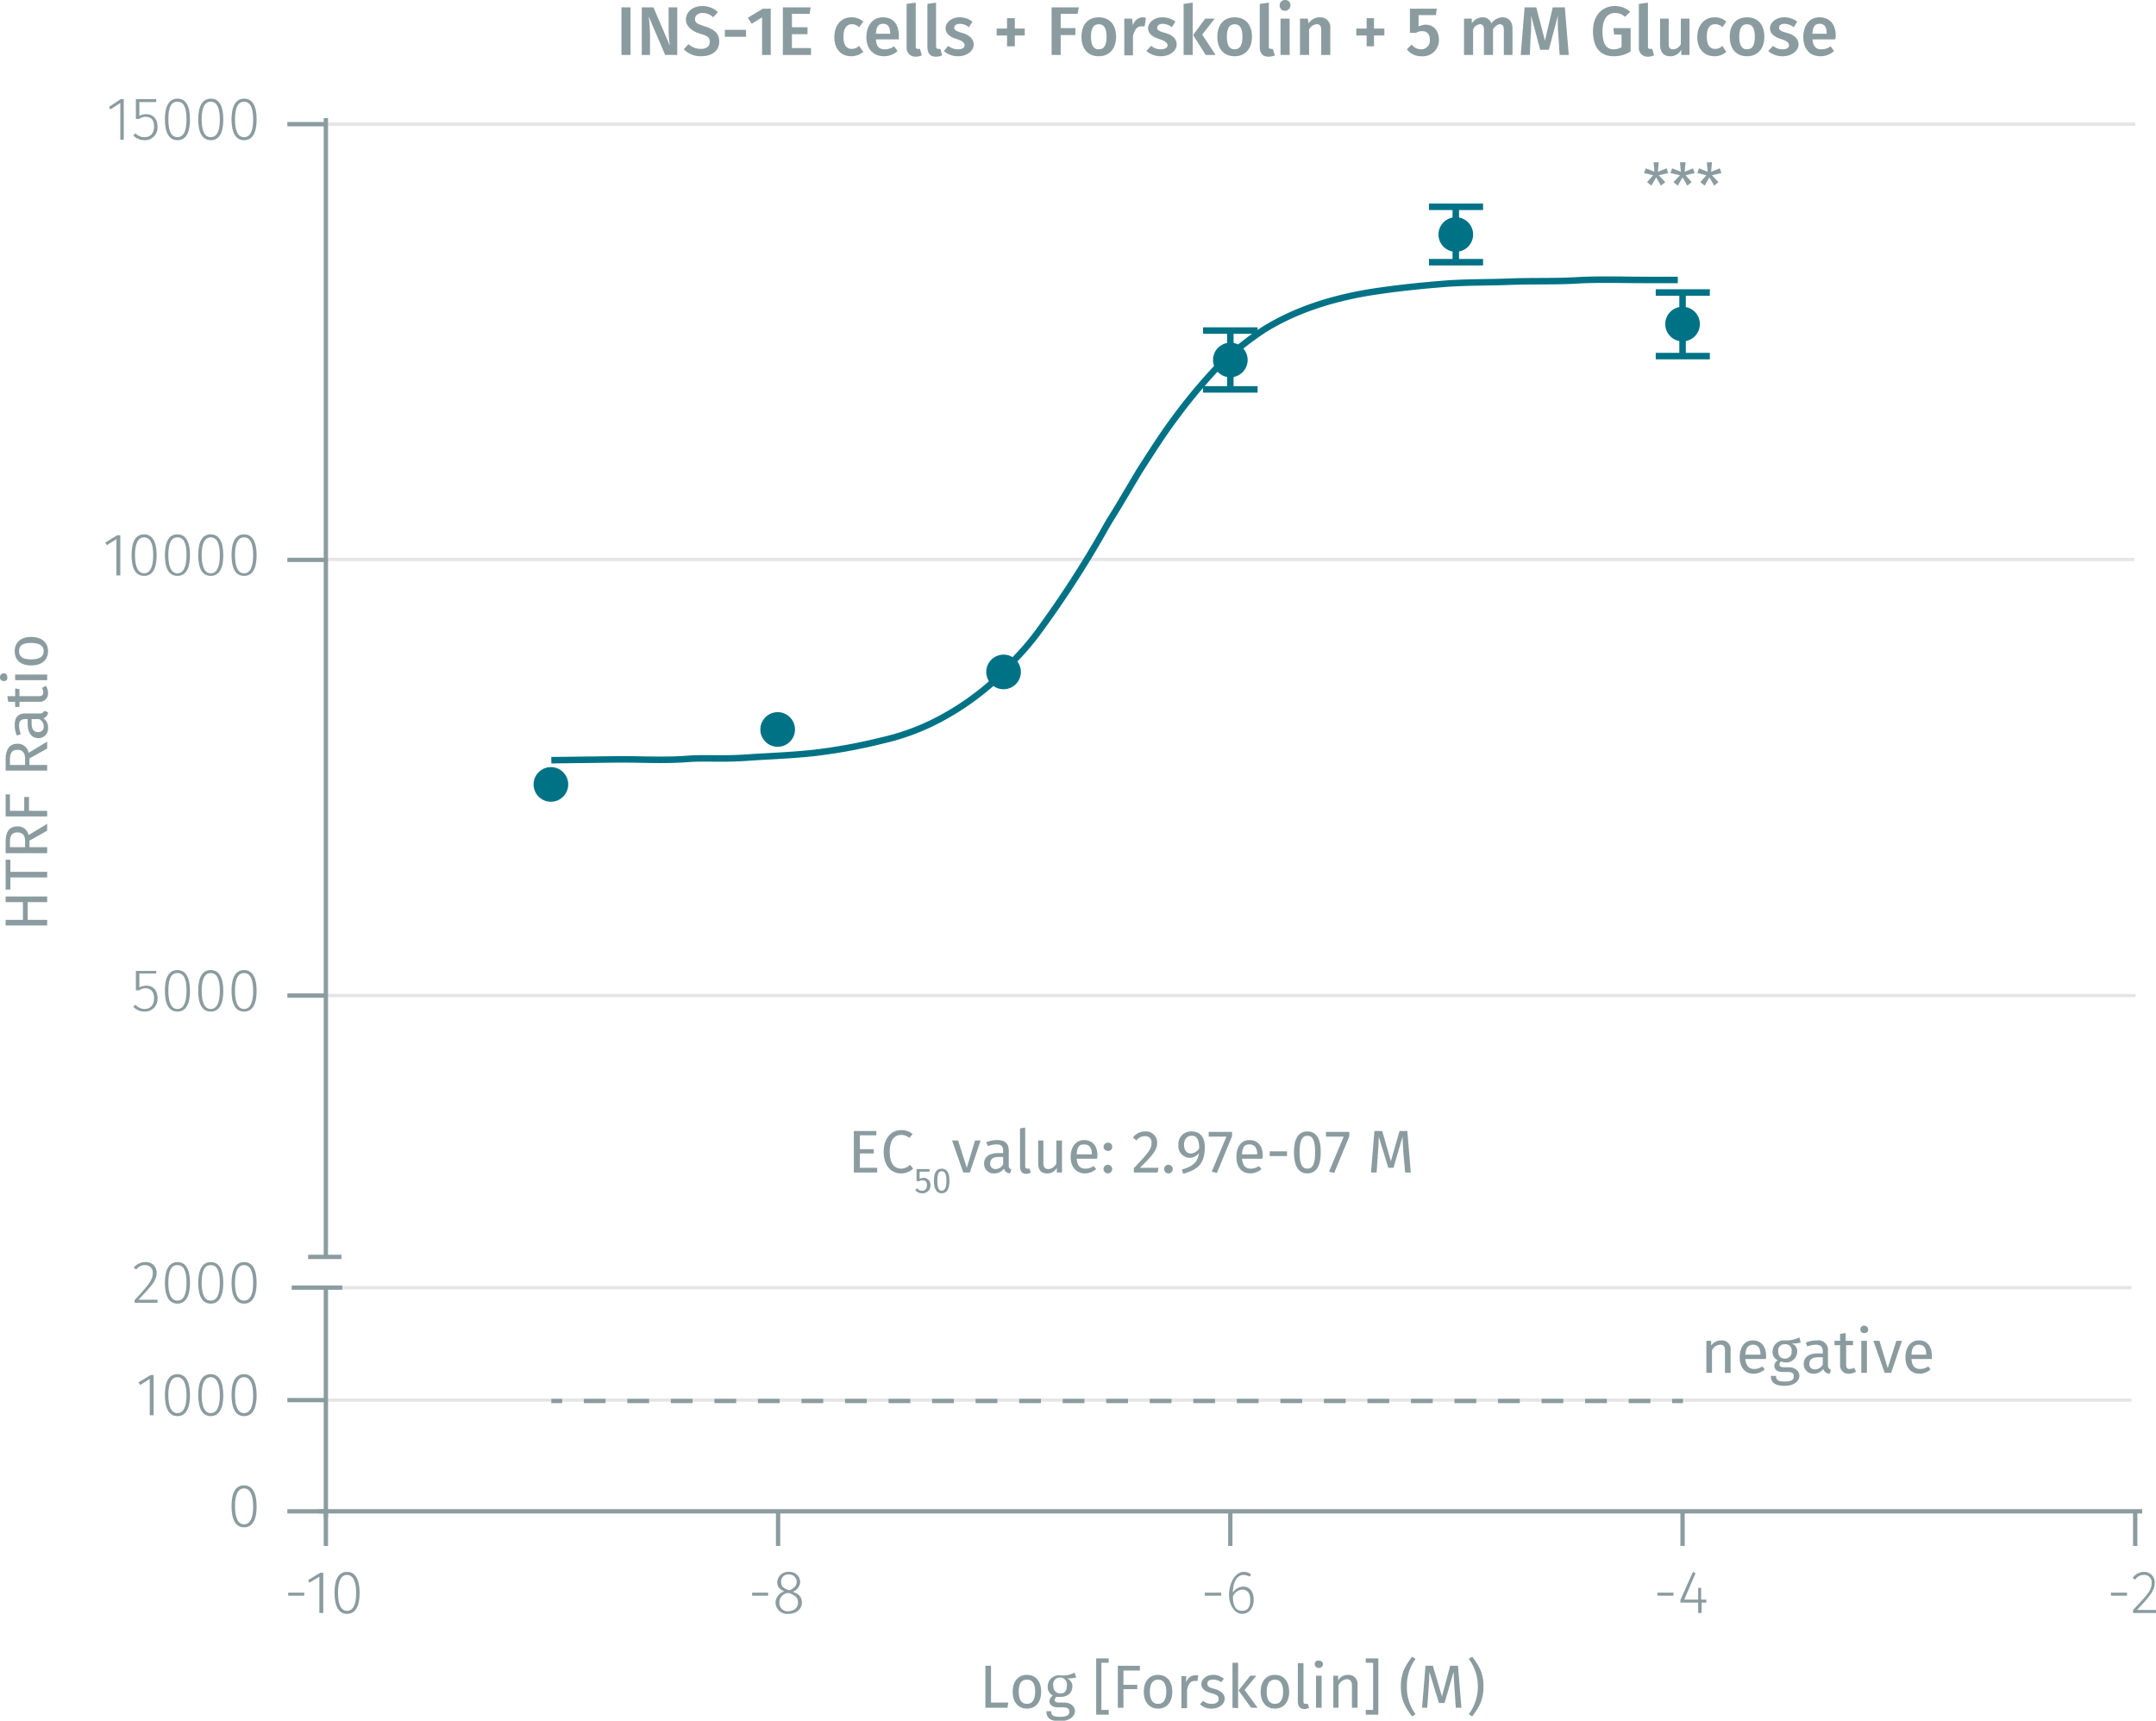 <svg xmlns="http://www.w3.org/2000/svg" xmlns:xlink="http://www.w3.org/1999/xlink" viewBox="0 0 498.2 397.7"><defs><symbol id="_1-deep-blue-circle" data-name="1-deep-blue-circle" viewBox="0 0 8 8"><path d="M8,4A4,4,0,1,1,4,0,4,4,0,0,1,8,4" fill="#007286"/></symbol></defs><title>assay-validation_irs2-total-2</title><line x1="75.3" y1="28.7" x2="493.4" y2="28.7" fill="none" stroke="#e5e5e5" stroke-miterlimit="10" stroke-width="0.75"/><line x1="75.1" y1="129.3" x2="493.2" y2="129.3" fill="none" stroke="#e5e5e5" stroke-miterlimit="10" stroke-width="0.75"/><line x1="75.4" y1="230.1" x2="493.5" y2="230.1" fill="none" stroke="#e5e5e5" stroke-miterlimit="10" stroke-width="0.75"/><line x1="74.4" y1="323.6" x2="492.5" y2="323.6" fill="none" stroke="#e5e5e5" stroke-miterlimit="10" stroke-width="0.75"/><line x1="74.4" y1="297.6" x2="492.5" y2="297.6" fill="none" stroke="#e5e5e5" stroke-miterlimit="10" stroke-width="0.75"/><g style="isolation:isolate"><path d="M144.5,13.5V2.5h2.1v11Z" transform="translate(-0.9 -0.8)" fill="#8b9ca0"/><path d="M154.6,13.5l-3.8-8.9a37.6,37.6,0,0,1,.3,4.4v4.5h-1.9V2.5h2.7l3.8,8.9a25.8,25.8,0,0,1-.3-3.7V2.5h2v11Z" transform="translate(-0.9 -0.8)" fill="#8b9ca0"/><path d="M166.8,3.6l-1.1,1.2a3.4,3.4,0,0,0-2.4-1c-1,0-1.8.5-1.8,1.4s.5,1.1,2.3,1.7,3.3,1.4,3.3,3.5-1.6,3.4-4.2,3.4a5.5,5.5,0,0,1-4-1.6L160,11a4.2,4.2,0,0,0,2.9,1.1c1.1,0,2-.5,2-1.6s-.5-1.4-2.2-1.9-3.3-1.6-3.3-3.3,1.6-3.1,3.7-3.1A5.1,5.1,0,0,1,166.8,3.6Z" transform="translate(-0.9 -0.8)" fill="#8b9ca0"/><path d="M173.3,7.7V9.3h-4.9V7.7Z" transform="translate(-0.9 -0.8)" fill="#8b9ca0"/><path d="M177,13.5V4.8l-2.4,1.5-.9-1.4,3.5-2.1H179V13.5Z" transform="translate(-0.9 -0.8)" fill="#8b9ca0"/><path d="M183.9,4V7.1h3.6V8.7h-3.6v3.2h4.4v1.6h-6.5V2.5h6.4L188,4Z" transform="translate(-0.9 -0.8)" fill="#8b9ca0"/><path d="M200.4,5.8l-1,1.3a2.2,2.2,0,0,0-1.7-.7c-1.1,0-1.9.9-1.9,2.9s.8,2.8,1.9,2.8a2.3,2.3,0,0,0,1.7-.7l1,1.4a4.5,4.5,0,0,1-2.8,1c-2.4,0-3.9-1.7-3.9-4.4s1.5-4.6,3.9-4.6A4,4,0,0,1,200.4,5.8Z" transform="translate(-0.9 -0.8)" fill="#8b9ca0"/><path d="M208.6,9.9h-5.3c.1,1.8.9,2.3,2.1,2.3a3.7,3.7,0,0,0,2.1-.7l.8,1.1a4.6,4.6,0,0,1-3.1,1.2c-2.6,0-4.1-1.8-4.1-4.4s1.4-4.6,3.8-4.6,3.7,1.6,3.7,4.3Zm-2-1.4c0-1.4-.5-2.2-1.6-2.2s-1.6.6-1.7,2.3h3.3Z" transform="translate(-0.9 -0.8)" fill="#8b9ca0"/><path d="M213,12.1h.5l.4,1.5a3.3,3.3,0,0,1-1.5.3,2,2,0,0,1-2-2.2V1.7l2.1-.3V11.5C212.5,11.9,212.6,12.1,213,12.1Z" transform="translate(-0.9 -0.8)" fill="#8b9ca0"/><path d="M217.7,12.1h.5l.4,1.5a3.3,3.3,0,0,1-1.5.3c-1.2,0-1.9-.8-1.9-2.2V1.7l2-.3V11.5C217.2,11.9,217.4,12.1,217.7,12.1Z" transform="translate(-0.9 -0.8)" fill="#8b9ca0"/><path d="M225.6,5.8l-.8,1.3a3.4,3.4,0,0,0-2-.8c-.9,0-1.4.4-1.4.9s.4.8,1.8,1.2,2.7,1.2,2.7,2.7-1.6,2.7-3.6,2.7a4.9,4.9,0,0,1-3.3-1.2l1-1.2a3.8,3.8,0,0,0,2.3.8c.9,0,1.5-.4,1.5-.9s-.3-1-1.9-1.5-2.5-1.3-2.5-2.5,1.3-2.5,3.2-2.5A4.7,4.7,0,0,1,225.6,5.8Z" transform="translate(-0.9 -0.8)" fill="#8b9ca0"/><path d="M237.7,7.4V9h-2.3v2.5h-1.8V9h-2.4V7.4h2.4V5h1.8V7.4Z" transform="translate(-0.9 -0.8)" fill="#8b9ca0"/><path d="M246,4V7.3h3.4V8.9H246v4.6h-2.1V2.5h6.3L249.9,4Z" transform="translate(-0.9 -0.8)" fill="#8b9ca0"/><path d="M258.8,9.3c0,2.7-1.5,4.5-4,4.5s-4-1.7-4-4.5,1.5-4.5,4-4.5S258.8,6.5,258.8,9.3Zm-5.8,0c0,2,.6,2.9,1.8,2.9s1.8-.9,1.8-2.9-.6-2.9-1.8-2.9S253,7.3,253,9.3Z" transform="translate(-0.9 -0.8)" fill="#8b9ca0"/><path d="M265.7,4.9l-.3,2h-.8c-1,0-1.5.8-1.9,2.2v4.5h-2V5.1h1.8l.2,1.6a2.4,2.4,0,0,1,2.2-1.9Z" transform="translate(-0.9 -0.8)" fill="#8b9ca0"/><path d="M272.5,5.8l-.8,1.3a3.7,3.7,0,0,0-2.1-.8c-.8,0-1.3.4-1.3.9s.3.8,1.8,1.2,2.7,1.2,2.7,2.7-1.7,2.7-3.6,2.7a5.2,5.2,0,0,1-3.4-1.2l1.1-1.2a3.5,3.5,0,0,0,2.2.8c1,0,1.6-.4,1.6-.9s-.4-1-2-1.5-2.5-1.3-2.5-2.5,1.3-2.5,3.3-2.5A4.9,4.9,0,0,1,272.5,5.8Z" transform="translate(-0.9 -0.8)" fill="#8b9ca0"/><path d="M274.4,13.5V1.7l2.1-.3V13.5Zm7.4,0h-2.3l-2.9-4.6,2.8-3.8h2.2l-2.9,3.7Z" transform="translate(-0.9 -0.8)" fill="#8b9ca0"/><path d="M290.2,9.3c0,2.7-1.5,4.5-4,4.5s-4-1.7-4-4.5,1.5-4.5,4-4.5S290.2,6.5,290.2,9.3Zm-5.8,0c0,2,.6,2.9,1.8,2.9s1.8-.9,1.8-2.9-.6-2.9-1.8-2.9S284.4,7.3,284.4,9.3Z" transform="translate(-0.9 -0.8)" fill="#8b9ca0"/><path d="M294.6,12.1h.4l.5,1.5a3.7,3.7,0,0,1-1.5.3c-1.3,0-2-.8-2-2.2V1.7l2.1-.3V11.5C294.1,11.9,294.2,12.1,294.6,12.1Z" transform="translate(-0.9 -0.8)" fill="#8b9ca0"/><path d="M299.1,2a1.3,1.3,0,0,1-1.3,1.3A1.2,1.2,0,0,1,296.6,2,1.2,1.2,0,0,1,297.8.8,1.2,1.2,0,0,1,299.1,2Zm-2.3,11.5V5.1h2.1v8.4Z" transform="translate(-0.9 -0.8)" fill="#8b9ca0"/><path d="M308.3,7.4v6.1h-2.1V7.7c0-1-.4-1.3-1-1.3a2.2,2.2,0,0,0-1.8,1.2v5.9h-2.1V5.1h1.8l.2,1.1a3,3,0,0,1,2.6-1.4A2.3,2.3,0,0,1,308.3,7.4Z" transform="translate(-0.9 -0.8)" fill="#8b9ca0"/><path d="M320.8,7.4V9h-2.4v2.5h-1.7V9h-2.4V7.4h2.4V5h1.7V7.4Z" transform="translate(-0.9 -0.8)" fill="#8b9ca0"/><path d="M328.7,4.3V6.9a4.7,4.7,0,0,1,1.6-.4c1.8,0,3.1,1.3,3.1,3.5a3.7,3.7,0,0,1-4,3.8,4.1,4.1,0,0,1-3.4-1.6l1.1-1.1a2.8,2.8,0,0,0,2.2,1.1,2,2,0,0,0,2-2.2c0-1.5-.8-2-1.8-2a2.5,2.5,0,0,0-1.4.4h-1.4V2.8h6.2l-.2,1.5Z" transform="translate(-0.9 -0.8)" fill="#8b9ca0"/><path d="M350.4,7.4v6.1h-2V7.7c0-1-.4-1.3-.9-1.3s-1.2.5-1.6,1.2v5.9h-2.1V7.7c0-1-.4-1.3-.9-1.3a1.9,1.9,0,0,0-1.6,1.2v5.9h-2.1V5.1H341V6.2a3,3,0,0,1,2.5-1.4,2,2,0,0,1,2,1.4,3.4,3.4,0,0,1,2.6-1.4C349.5,4.8,350.4,5.8,350.4,7.4Z" transform="translate(-0.9 -0.8)" fill="#8b9ca0"/><path d="M361.3,13.5,361,8.9a35.2,35.2,0,0,1-.1-4.5l-2.1,7.9h-2l-2.1-7.9a35.7,35.7,0,0,1-.1,4.6l-.2,4.5h-2.1l.9-11h2.7l2,7.7,1.8-7.7h2.8l.9,11Z" transform="translate(-0.9 -0.8)" fill="#8b9ca0"/><path d="M377.6,3.5l-1.2,1.2a3.2,3.2,0,0,0-2.3-.9c-1.6,0-2.9,1.2-2.9,4.2s.9,4.2,2.6,4.2a3.7,3.7,0,0,0,1.8-.5V8.8h-1.7l-.2-1.5h4v5.4a7.1,7.1,0,0,1-3.9,1.1c-3.1,0-4.8-2-4.8-5.8s2.3-5.8,5-5.8A5.3,5.3,0,0,1,377.6,3.5Z" transform="translate(-0.9 -0.8)" fill="#8b9ca0"/><path d="M382.2,12.1h.5l.4,1.5a3.3,3.3,0,0,1-1.5.3,2,2,0,0,1-2-2.2V1.7l2.1-.3V11.5C381.7,11.9,381.8,12.1,382.2,12.1Z" transform="translate(-0.9 -0.8)" fill="#8b9ca0"/><path d="M389.4,13.5V12.3a2.8,2.8,0,0,1-2.6,1.5c-1.5,0-2.3-1-2.3-2.7v-6h2v5.8c0,1,.3,1.3,1.1,1.3a2.1,2.1,0,0,0,1.7-1.2V5.1h2v8.4Z" transform="translate(-0.9 -0.8)" fill="#8b9ca0"/><path d="M399.8,5.8l-.9,1.3a2.2,2.2,0,0,0-1.7-.7c-1.2,0-1.9.9-1.9,2.9s.8,2.8,1.9,2.8a2.3,2.3,0,0,0,1.7-.7l.9,1.4a4.1,4.1,0,0,1-2.7,1c-2.4,0-4-1.7-4-4.4s1.6-4.6,4-4.6A3.8,3.8,0,0,1,399.8,5.8Z" transform="translate(-0.9 -0.8)" fill="#8b9ca0"/><path d="M408.6,9.3c0,2.7-1.5,4.5-4,4.5s-4-1.7-4-4.5,1.5-4.5,4-4.5S408.6,6.5,408.6,9.3Zm-5.8,0c0,2,.6,2.9,1.8,2.9s1.8-.9,1.8-2.9-.6-2.9-1.8-2.9S402.8,7.3,402.8,9.3Z" transform="translate(-0.9 -0.8)" fill="#8b9ca0"/><path d="M416.2,5.8l-.8,1.3a3.7,3.7,0,0,0-2.1-.8c-.9,0-1.3.4-1.3.9s.3.8,1.8,1.2,2.7,1.2,2.7,2.7-1.7,2.7-3.6,2.7a5,5,0,0,1-3.4-1.2l1.1-1.2a3.5,3.5,0,0,0,2.2.8c1,0,1.5-.4,1.5-.9s-.3-1-1.9-1.5-2.5-1.3-2.5-2.5,1.3-2.5,3.3-2.5A4.9,4.9,0,0,1,416.2,5.8Z" transform="translate(-0.9 -0.8)" fill="#8b9ca0"/><path d="M425,9.9h-5.3c.2,1.8,1,2.3,2.1,2.3a3.5,3.5,0,0,0,2.1-.7l.8,1.1a4.6,4.6,0,0,1-3.1,1.2c-2.6,0-4-1.8-4-4.4s1.3-4.6,3.7-4.6,3.8,1.6,3.8,4.3C425.1,9.4,425,9.7,425,9.9Zm-2-1.4c0-1.4-.5-2.2-1.6-2.2s-1.6.6-1.7,2.3H423Z" transform="translate(-0.9 -0.8)" fill="#8b9ca0"/></g><g style="isolation:isolate"><path d="M71.2,368.9v.7H67.5v-.7Z" transform="translate(-0.9 -0.8)" fill="#8b9ca0"/><path d="M74.7,373.6v-8.4l-2.3,1.4-.3-.6,2.8-1.7h.7v9.3Z" transform="translate(-0.9 -0.8)" fill="#8b9ca0"/><path d="M84,369c0,3.1-1,4.8-2.9,4.8s-2.9-1.7-2.9-4.9,1-4.8,2.9-4.8S84,365.8,84,369Zm-5-.1c0,2.9.8,4.2,2.1,4.2s2.1-1.3,2.1-4.1-.8-4.2-2.1-4.2S79,366.1,79,368.9Z" transform="translate(-0.9 -0.8)" fill="#8b9ca0"/></g><g style="isolation:isolate"><path d="M178.4,368.9v.7h-3.7v-.7Z" transform="translate(-0.9 -0.8)" fill="#8b9ca0"/><path d="M186.2,371.2c0,1.5-1.3,2.6-3.1,2.6a2.7,2.7,0,0,1-3-2.6,2.9,2.9,0,0,1,2-2.6c-1.1-.5-1.6-1.1-1.6-2.1a2.5,2.5,0,0,1,2.7-2.4,2.4,2.4,0,0,1,2.6,2.3,2.6,2.6,0,0,1-1.7,2.3C185.5,369.2,186.2,369.9,186.2,371.2Zm-.9,0c0-1.2-.6-1.6-2-2.2h-.5a2.2,2.2,0,0,0-1.8,2.3,1.9,1.9,0,0,0,2.1,1.9C184.4,373.1,185.3,372.4,185.3,371.2Zm-2.2-2.9h.4c1-.5,1.5-1.1,1.5-1.9a1.7,1.7,0,0,0-1.8-1.7,1.6,1.6,0,0,0-1.8,1.7C181.4,367.4,181.8,367.8,183.1,368.3Z" transform="translate(-0.9 -0.8)" fill="#8b9ca0"/></g><g style="isolation:isolate"><path d="M283.1,368.9v.7h-3.8v-.7Z" transform="translate(-0.9 -0.8)" fill="#8b9ca0"/><path d="M290.6,370.5c0,2-1.1,3.3-2.7,3.3s-3-1.9-3-4.4,1.3-5.3,3.4-5.3a2.5,2.5,0,0,1,1.7.6l-.3.5a3.7,3.7,0,0,0-1.4-.4c-1.6,0-2.5,1.7-2.5,4.1a2.8,2.8,0,0,1,2.4-1.4C289.5,367.5,290.6,368.5,290.6,370.5Zm-.8,0c0-1.6-.8-2.3-1.8-2.3a2.5,2.5,0,0,0-2.2,1.6c0,2,.6,3.3,2.1,3.3S289.8,372,289.8,370.5Z" transform="translate(-0.9 -0.8)" fill="#8b9ca0"/></g><g style="isolation:isolate"><path d="M387.6,368.9v.7h-3.7v-.7Z" transform="translate(-0.9 -0.8)" fill="#8b9ca0"/><path d="M394.1,371.2v2.4h-.8v-2.4h-4.1v-.6l2.9-6.5.6.3-2.6,6.1h3.2v-2.7h.7v2.7h1.2v.7Z" transform="translate(-0.9 -0.8)" fill="#8b9ca0"/></g><g style="isolation:isolate"><path d="M492.4,368.9v.7h-3.7v-.7Z" transform="translate(-0.9 -0.8)" fill="#8b9ca0"/><path d="M498.8,366.6c0,1.8-1,3-4.1,6.3h4.4v.7h-5.3v-.7c3.5-3.7,4.3-4.6,4.3-6.3a1.7,1.7,0,0,0-1.8-1.8,2.3,2.3,0,0,0-2,1.1l-.6-.4a3.2,3.2,0,0,1,2.7-1.4A2.4,2.4,0,0,1,498.8,366.6Z" transform="translate(-0.9 -0.8)" fill="#8b9ca0"/></g><path d="M74.6,350.1H495.9m-419.7,0v8m104.5-8v8m104.5-8v8m104.5-8v8m104.6-8v8" transform="translate(-0.9 -0.8)" fill="none" stroke="#8b9ca0" stroke-miterlimit="10"/><g style="isolation:isolate"><path d="M60.2,349c0,3.1-1,4.8-2.9,4.8s-2.9-1.7-2.9-4.9,1-4.8,2.9-4.8S60.2,345.8,60.2,349Zm-5-.1c0,2.9.8,4.2,2.1,4.2s2.1-1.3,2.1-4.1-.8-4.2-2.1-4.2S55.2,346.1,55.2,348.9Z" transform="translate(-0.9 -0.8)" fill="#8b9ca0"/></g><g style="isolation:isolate"><path d="M35.5,327.9v-8.4l-2.2,1.4-.4-.6,2.8-1.7h.7v9.3Z" transform="translate(-0.9 -0.8)" fill="#8b9ca0"/><path d="M44.8,323.3c0,3.1-1,4.8-2.9,4.8s-2.9-1.7-2.9-4.9,1-4.8,2.9-4.8S44.8,320.1,44.8,323.3Zm-5-.1c0,2.9.8,4.2,2.1,4.2s2.1-1.3,2.1-4.1-.8-4.2-2.1-4.2S39.8,320.4,39.8,323.2Z" transform="translate(-0.9 -0.8)" fill="#8b9ca0"/><path d="M52.5,323.3c0,3.1-1,4.8-2.9,4.8s-2.9-1.7-2.9-4.9,1-4.8,2.9-4.8S52.5,320.1,52.5,323.3Zm-5-.1c0,2.9.8,4.2,2.1,4.2s2.1-1.3,2.1-4.1-.8-4.2-2.1-4.2S47.5,320.4,47.5,323.2Z" transform="translate(-0.9 -0.8)" fill="#8b9ca0"/><path d="M60.2,323.3c0,3.1-1,4.8-2.9,4.8s-2.9-1.7-2.9-4.9,1-4.8,2.9-4.8S60.2,320.1,60.2,323.3Zm-5-.1c0,2.9.8,4.2,2.1,4.2s2.1-1.3,2.1-4.1-.8-4.2-2.1-4.2S55.2,320.4,55.2,323.2Z" transform="translate(-0.9 -0.8)" fill="#8b9ca0"/></g><g style="isolation:isolate"><path d="M37.1,294.9c0,1.9-1.1,3-4.2,6.3h4.4v.7H32v-.6c3.4-3.7,4.2-4.7,4.2-6.3a1.7,1.7,0,0,0-1.7-1.8,2.4,2.4,0,0,0-2.1,1l-.6-.4a3.4,3.4,0,0,1,2.7-1.3A2.4,2.4,0,0,1,37.1,294.9Z" transform="translate(-0.9 -0.8)" fill="#8b9ca0"/><path d="M44.8,297.3c0,3.1-1,4.8-2.9,4.8s-2.9-1.7-2.9-4.8,1-4.8,2.9-4.8S44.8,294.1,44.8,297.3Zm-5,0c0,2.9.8,4.1,2.1,4.1s2.1-1.2,2.1-4.1-.7-4.1-2.1-4.1S39.8,294.4,39.8,297.3Z" transform="translate(-0.9 -0.8)" fill="#8b9ca0"/><path d="M52.5,297.3c0,3.1-1,4.8-2.9,4.8s-2.9-1.7-2.9-4.8,1-4.8,2.9-4.8S52.5,294.1,52.5,297.3Zm-5,0c0,2.9.8,4.1,2.1,4.1s2.1-1.2,2.1-4.1-.7-4.1-2.1-4.1S47.5,294.4,47.5,297.3Z" transform="translate(-0.9 -0.8)" fill="#8b9ca0"/><path d="M60.2,297.3c0,3.1-1,4.8-2.9,4.8s-2.9-1.7-2.9-4.8,1-4.8,2.9-4.8S60.2,294.1,60.2,297.3Zm-5,0c0,2.9.8,4.1,2.1,4.1s2.1-1.2,2.1-4.1-.8-4.1-2.1-4.1S55.2,294.4,55.2,297.3Z" transform="translate(-0.9 -0.8)" fill="#8b9ca0"/></g><path d="M76.2,351.5V298m-7.9.4H80m-3.8,51.7H67.3m8.9-25.7H67.3" transform="translate(-0.9 -0.8)" fill="none" stroke="#8b9ca0" stroke-miterlimit="10"/><g style="isolation:isolate"><path d="M33.1,225.8V229a4.2,4.2,0,0,1,1.6-.4c1.6,0,2.6,1.1,2.6,2.9a2.9,2.9,0,0,1-3,3.1,3.5,3.5,0,0,1-2.6-1.1l.5-.5a2.8,2.8,0,0,0,2.1,1c1.4,0,2.2-1,2.2-2.5s-.8-2.3-2-2.3a2.7,2.7,0,0,0-1.5.5h-.7v-4.5H37v.6Z" transform="translate(-0.9 -0.8)" fill="#8b9ca0"/><path d="M44.8,229.8c0,3.2-1,4.8-2.9,4.8S39,233,39,229.8s1-4.8,2.9-4.8S44.8,226.7,44.8,229.8Zm-5,0c0,2.9.8,4.2,2.1,4.2s2.1-1.3,2.1-4.2-.7-4.1-2.1-4.1S39.8,226.9,39.8,229.8Z" transform="translate(-0.9 -0.8)" fill="#8b9ca0"/><path d="M52.5,229.8c0,3.2-1,4.8-2.9,4.8s-2.9-1.6-2.9-4.8,1-4.8,2.9-4.8S52.5,226.7,52.5,229.8Zm-5,0c0,2.9.8,4.2,2.1,4.2s2.1-1.3,2.1-4.2-.8-4.1-2.1-4.1S47.5,226.9,47.5,229.8Z" transform="translate(-0.9 -0.8)" fill="#8b9ca0"/><path d="M60.2,229.8c0,3.2-1,4.8-2.9,4.8s-2.9-1.6-2.9-4.8,1-4.8,2.9-4.8S60.2,226.7,60.2,229.8Zm-5,0c0,2.9.8,4.2,2.1,4.2s2.1-1.3,2.1-4.2-.8-4.1-2.1-4.1S55.2,226.9,55.2,229.8Z" transform="translate(-0.9 -0.8)" fill="#8b9ca0"/></g><g style="isolation:isolate"><path d="M27.8,133.8v-8.4l-2.2,1.4-.4-.6,2.8-1.7h.7v9.3Z" transform="translate(-0.9 -0.8)" fill="#8b9ca0"/><path d="M37.1,129.1c0,3.2-1,4.8-2.9,4.8s-2.9-1.6-2.9-4.8,1-4.8,2.9-4.8S37.1,126,37.1,129.1Zm-5,0c0,2.9.8,4.2,2.1,4.2s2.1-1.3,2.1-4.2-.8-4.1-2.1-4.1S32.1,126.2,32.1,129.1Z" transform="translate(-0.9 -0.8)" fill="#8b9ca0"/><path d="M44.8,129.1c0,3.2-1,4.8-2.9,4.8s-2.9-1.6-2.9-4.8,1-4.8,2.9-4.8S44.8,126,44.8,129.1Zm-5,0c0,2.9.8,4.2,2.1,4.2S44,132,44,129.1s-.7-4.1-2.1-4.1S39.8,126.2,39.8,129.1Z" transform="translate(-0.9 -0.8)" fill="#8b9ca0"/><path d="M52.5,129.1c0,3.2-1,4.8-2.9,4.8s-2.9-1.6-2.9-4.8,1-4.8,2.9-4.8S52.5,126,52.5,129.1Zm-5,0c0,2.9.8,4.2,2.1,4.2s2.1-1.3,2.1-4.2-.8-4.1-2.1-4.1S47.5,126.2,47.5,129.1Z" transform="translate(-0.9 -0.8)" fill="#8b9ca0"/><path d="M60.2,129.1c0,3.2-1,4.8-2.9,4.8s-2.9-1.6-2.9-4.8,1-4.8,2.9-4.8S60.2,126,60.2,129.1Zm-5,0c0,2.9.8,4.2,2.1,4.2s2.1-1.3,2.1-4.2-.8-4.1-2.1-4.1S55.2,126.2,55.2,129.1Z" transform="translate(-0.9 -0.8)" fill="#8b9ca0"/></g><g style="isolation:isolate"><path d="M28.7,33.1V24.6l-2.3,1.5-.3-.6,2.7-1.8h.7v9.4Z" transform="translate(-0.9 -0.8)" fill="#8b9ca0"/><path d="M33.1,24.4v3.2a2.9,2.9,0,0,1,1.6-.4c1.6,0,2.6,1.1,2.6,2.9a2.9,2.9,0,0,1-3,3.1,3.5,3.5,0,0,1-2.6-1.1l.5-.5a2.7,2.7,0,0,0,2.1.9c1.4,0,2.2-.9,2.2-2.5s-.8-2.2-2-2.2a2.7,2.7,0,0,0-1.5.5h-.7V23.7H37v.7Z" transform="translate(-0.9 -0.8)" fill="#8b9ca0"/><path d="M44.8,28.4c0,3.2-1,4.8-2.9,4.8S39,31.5,39,28.4s1-4.8,2.9-4.8S44.8,25.2,44.8,28.4Zm-5,0c0,2.9.8,4.1,2.1,4.1S44,31.3,44,28.4s-.7-4.1-2.1-4.1S39.8,25.5,39.8,28.4Z" transform="translate(-0.9 -0.8)" fill="#8b9ca0"/><path d="M52.5,28.4c0,3.2-1,4.8-2.9,4.8s-2.9-1.7-2.9-4.8,1-4.8,2.9-4.8S52.5,25.2,52.5,28.4Zm-5,0c0,2.9.8,4.1,2.1,4.1s2.1-1.2,2.1-4.1-.8-4.1-2.1-4.1S47.5,25.5,47.5,28.4Z" transform="translate(-0.9 -0.8)" fill="#8b9ca0"/><path d="M60.2,28.4c0,3.2-1,4.8-2.9,4.8s-2.9-1.7-2.9-4.8,1-4.8,2.9-4.8S60.2,25.2,60.2,28.4Zm-5,0c0,2.9.8,4.1,2.1,4.1s2.1-1.2,2.1-4.1-.8-4.1-2.1-4.1S55.2,25.5,55.2,28.4Z" transform="translate(-0.9 -0.8)" fill="#8b9ca0"/></g><path d="M76.2,291.8V28.1M72.1,291.3h7.7m-3.6-60.4H67.3m8.9-100.7H67.3M76.2,29.5H67.3" transform="translate(-0.9 -0.8)" fill="none" stroke="#8b9ca0" stroke-miterlimit="10"/><line x1="284.3" y1="76.4" x2="284.3" y2="83.2" fill="none" stroke="#007286" stroke-miterlimit="10" stroke-width="1.5"/><line x1="278" y1="76.4" x2="290.6" y2="76.4" fill="none" stroke="#007286" stroke-miterlimit="10" stroke-width="1.5"/><line x1="284.3" y1="83.2" x2="284.3" y2="90" fill="none" stroke="#007286" stroke-miterlimit="10" stroke-width="1.5"/><line x1="278" y1="90" x2="290.6" y2="90" fill="none" stroke="#007286" stroke-miterlimit="10" stroke-width="1.5"/><line x1="336.4" y1="47.8" x2="336.4" y2="54.2" fill="none" stroke="#007286" stroke-miterlimit="10" stroke-width="1.5"/><line x1="330.2" y1="47.8" x2="342.7" y2="47.8" fill="none" stroke="#007286" stroke-miterlimit="10" stroke-width="1.5"/><line x1="336.4" y1="54.2" x2="336.4" y2="60.6" fill="none" stroke="#007286" stroke-miterlimit="10" stroke-width="1.5"/><line x1="330.2" y1="60.6" x2="342.7" y2="60.6" fill="none" stroke="#007286" stroke-miterlimit="10" stroke-width="1.5"/><line x1="388.8" y1="67.6" x2="388.8" y2="74.9" fill="none" stroke="#007286" stroke-miterlimit="10" stroke-width="1.5"/><line x1="382.6" y1="67.6" x2="395.1" y2="67.6" fill="none" stroke="#007286" stroke-miterlimit="10" stroke-width="1.5"/><line x1="388.8" y1="74.9" x2="388.8" y2="82.3" fill="none" stroke="#007286" stroke-miterlimit="10" stroke-width="1.5"/><line x1="382.6" y1="82.3" x2="395.1" y2="82.3" fill="none" stroke="#007286" stroke-miterlimit="10" stroke-width="1.5"/><path d="M128.3,176.5h0l15.9-.2c5.2,0,10.4.3,15.6-.1,2.5-.2,5.1-.1,7.6-.1s5.1-.1,7.6-.3c5-.3,10-.5,15-1.1a126.1,126.1,0,0,0,14.9-2.8,53,53,0,0,0,13.7-5.2,62.3,62.3,0,0,0,11.9-8.4c1.8-1.7,3.5-3.6,5.2-5.4a61.9,61.9,0,0,0,4.7-5.5,234.8,234.8,0,0,0,16.1-24.9c1.2-2.1,2.6-4.2,3.8-6.3l3.8-6.4c2.7-4.2,5.4-8.5,8.4-12.5a125.5,125.5,0,0,1,9.3-11.2,47.9,47.9,0,0,1,5.3-4.8,66.1,66.1,0,0,1,6-4.4c8.1-5,17.4-7.6,26.7-8.9,4.9-.7,9.8-1.2,14.8-1.6s10.2-.3,15.3-.5,10.2,0,15.3-.3,10.5-.1,15.7-.1h7.7" transform="translate(-0.9 -0.8)" fill="none" stroke="#007286" stroke-miterlimit="10" stroke-width="1.5"/><g style="isolation:isolate"><path d="M385.7,42.9l-1,.8-1.1-1.9-1.1,1.9-1-.8,1.4-1.6-2.1-.5.4-1.1,2,.8-.2-2.2h1.2l-.2,2.2,2-.8.4,1.1-2.2.5Z" transform="translate(-0.9 -0.8)" fill="#8b9ca0"/><path d="M391.8,42.9l-1,.8-1.1-1.9-1.1,1.9-1-.8,1.5-1.6-2.2-.5.4-1.1,2,.8-.2-2.2h1.3l-.2,2.2,1.9-.8.4,1.1-2.1.5Z" transform="translate(-0.9 -0.8)" fill="#8b9ca0"/><path d="M398,42.9l-1,.8-1.1-1.9-1.1,1.9-1-.8,1.4-1.6-2.1-.5.4-1.1,2,.8-.2-2.2h1.2l-.2,2.2,2-.8.4,1.1-2.2.5Z" transform="translate(-0.9 -0.8)" fill="#8b9ca0"/></g><g style="isolation:isolate"><path d="M199.6,263.2v3.2h3.2v1h-3.2v3.3h4v1.1h-5.4v-9.6h5.2v1Z" transform="translate(-0.9 -0.8)" fill="#8b9ca0"/><path d="M211.8,262.9l-.8.9a2.7,2.7,0,0,0-1.8-.7c-1.5,0-2.7,1-2.7,3.9s1.2,3.9,2.7,3.9a3.1,3.1,0,0,0,2-.9l.7.9a4,4,0,0,1-2.8,1.1c-2.3,0-4-1.8-4-5s1.8-5,4-5A4,4,0,0,1,211.8,262.9Z" transform="translate(-0.9 -0.8)" fill="#8b9ca0"/></g><g style="isolation:isolate"><path d="M213.4,271.6v1.6l.9-.2a1.6,1.6,0,0,1,1.6,1.7,1.8,1.8,0,0,1-1.9,1.9,2.2,2.2,0,0,1-1.6-.7l.4-.5a1.4,1.4,0,0,0,1.2.6c.7,0,1.1-.5,1.1-1.3s-.4-1.1-1-1.1a1.2,1.2,0,0,0-.8.2h-.6V271h3v.6Z" transform="translate(-0.9 -0.8)" fill="#8b9ca0"/><path d="M220.3,273.7c0,1.9-.6,2.9-1.8,2.9s-1.8-1-1.8-2.9.6-2.8,1.8-2.8S220.3,271.9,220.3,273.7Zm-2.8,0c0,1.6.3,2.3,1,2.3s1.1-.7,1.1-2.3-.4-2.2-1.1-2.2S217.5,272.1,217.5,273.7Z" transform="translate(-0.9 -0.8)" fill="#8b9ca0"/></g><g style="isolation:isolate"><path d="M223.5,271.8l-2.6-7.4h1.4l2,6.3,1.9-6.3h1.3l-2.5,7.4Z" transform="translate(-0.9 -0.8)" fill="#8b9ca0"/><path d="M234.6,271.1l-.3.9a1.5,1.5,0,0,1-1.4-1.1,2.8,2.8,0,0,1-2.2,1.1,2.2,2.2,0,0,1-2.4-2.3c0-1.5,1.2-2.4,3.3-2.4h1.1v-.5c0-1.1-.5-1.5-1.5-1.5a5.1,5.1,0,0,0-2,.4l-.4-.9a6.6,6.6,0,0,1,2.6-.5c1.8,0,2.6.9,2.6,2.4v3.4A.9.9,0,0,0,234.6,271.1Zm-1.9-1.2v-1.7h-1c-1.3,0-2,.5-2,1.5A1.2,1.2,0,0,0,231,271,2,2,0,0,0,232.7,269.9Z" transform="translate(-0.9 -0.8)" fill="#8b9ca0"/><path d="M238.3,270.9h.5l.3.9a2,2,0,0,1-1.1.3c-.9,0-1.4-.6-1.4-1.7v-8.8l1.2-.2v9C237.8,270.7,238,270.9,238.3,270.9Z" transform="translate(-0.9 -0.8)" fill="#8b9ca0"/><path d="M245.1,271.8v-1.1a2.4,2.4,0,0,1-2.3,1.3c-1.3,0-2-.8-2-2.3v-5.3h1.2v5.2c0,1,.4,1.4,1.2,1.4a2.2,2.2,0,0,0,1.8-1.3v-5.3h1.3v7.4Z" transform="translate(-0.9 -0.8)" fill="#8b9ca0"/><path d="M254.4,268.6h-4.7c.1,1.7.9,2.3,2,2.3a3.3,3.3,0,0,0,1.9-.6l.6.7a4,4,0,0,1-2.6,1c-2,0-3.3-1.5-3.3-3.8s1.2-3.9,3.1-3.9,3.1,1.3,3.1,3.6C254.5,268.1,254.4,268.4,254.4,268.6Zm-1.2-1.1c0-1.4-.6-2.2-1.8-2.2s-1.6.7-1.7,2.3h3.5Z" transform="translate(-0.9 -0.8)" fill="#8b9ca0"/><path d="M257.9,265.8a.9.9,0,0,1-1,1,1,1,0,0,1-1-1,1,1,0,0,1,1-.9A.9.9,0,0,1,257.9,265.8Zm0,5.2a1,1,0,0,1-1,1,1,1,0,1,1,0-2A1,1,0,0,1,257.9,271Z" transform="translate(-0.9 -0.8)" fill="#8b9ca0"/><path d="M268.3,264.9c0,1.7-1.1,3-4,5.8h4.3l-.2,1.1h-5.5v-1c3.3-3.5,4.1-4.4,4.1-5.9a1.4,1.4,0,0,0-1.6-1.5,2.4,2.4,0,0,0-1.9,1l-.8-.7a3.4,3.4,0,0,1,2.8-1.4A2.6,2.6,0,0,1,268.3,264.9Z" transform="translate(-0.9 -0.8)" fill="#8b9ca0"/><path d="M271.9,271a1,1,0,0,1-1,1,1,1,0,0,1,0-2A1,1,0,0,1,271.9,271Z" transform="translate(-0.9 -0.8)" fill="#8b9ca0"/><path d="M279.3,265.9c0,3.9-1.6,5.2-5,6.2l-.3-1c2.3-.6,3.8-1.7,3.9-3.8a2.5,2.5,0,0,1-2.1,1.1,2.7,2.7,0,0,1-2.6-3,2.9,2.9,0,0,1,3-3.1C278.3,262.3,279.3,263.7,279.3,265.9Zm-1.3.3c0-2.1-.6-2.9-1.7-2.9s-1.8.8-1.8,2.1.7,2,1.6,2A2.4,2.4,0,0,0,278,266.2Z" transform="translate(-0.9 -0.8)" fill="#8b9ca0"/><path d="M282.1,271.9l-1.2-.3,3.4-8.1h-4.1v-1.1h5.4v1Z" transform="translate(-0.9 -0.8)" fill="#8b9ca0"/><path d="M292.6,268.6h-4.7c.2,1.7.9,2.3,2,2.3a3.3,3.3,0,0,0,1.9-.6l.6.7a4,4,0,0,1-2.6,1c-2,0-3.2-1.5-3.2-3.8s1.1-3.9,3-3.9,3.1,1.3,3.1,3.6C292.7,268.1,292.6,268.4,292.6,268.6Zm-1.2-1.1c0-1.4-.6-2.2-1.8-2.2s-1.6.7-1.7,2.3h3.5Z" transform="translate(-0.9 -0.8)" fill="#8b9ca0"/><path d="M298.3,266.9V268h-4v-1.1Z" transform="translate(-0.9 -0.8)" fill="#8b9ca0"/><path d="M306.1,267.1c0,3.1-1,4.9-3.1,4.9s-3.1-1.8-3.1-4.9,1-4.8,3.1-4.8S306.1,264,306.1,267.1Zm-4.9,0c0,2.8.6,3.8,1.8,3.8s1.8-1,1.8-3.8-.6-3.8-1.8-3.8S301.2,264.4,301.2,267.1Z" transform="translate(-0.9 -0.8)" fill="#8b9ca0"/><path d="M309.2,271.9l-1.2-.3,3.4-8.1h-4.1v-1.1h5.4v1Z" transform="translate(-0.9 -0.8)" fill="#8b9ca0"/><path d="M325.6,271.8l-.4-4.4c-.1-1.5-.2-3.1-.2-3.9l-2.1,7.2h-1.2l-2.2-7.2c0,1.1-.1,2.6-.2,4l-.3,4.3h-1.3l.8-9.6h1.8l2,7,2-7h1.8l.8,9.6Z" transform="translate(-0.9 -0.8)" fill="#8b9ca0"/></g><g style="isolation:isolate"><path d="M400.8,312.8v5.3h-1.3V313c0-1.1-.4-1.4-1.1-1.4a2.2,2.2,0,0,0-1.9,1.3v5.2h-1.3v-7.4h1.1v1.1a2.8,2.8,0,0,1,2.3-1.2A2,2,0,0,1,400.8,312.8Z" transform="translate(-0.9 -0.8)" fill="#8b9ca0"/><path d="M408.9,314.9h-4.7c.2,1.7,1,2.3,2,2.3a3.1,3.1,0,0,0,1.9-.6l.6.7a4,4,0,0,1-2.6,1c-2,0-3.2-1.5-3.2-3.8s1.1-3.9,3-3.9,3.1,1.3,3.1,3.6A1.5,1.5,0,0,1,408.9,314.9Zm-1.2-1.1c0-1.4-.6-2.2-1.7-2.2s-1.7.7-1.8,2.3h3.5Z" transform="translate(-0.9 -0.8)" fill="#8b9ca0"/><path d="M414.9,311.3a1.9,1.9,0,0,1,1.3,1.8,2.6,2.6,0,0,1-2.8,2.6l-1-.2a.9.9,0,0,0-.3.7c0,.3.2.6.9.6h1.2c1.5,0,2.5.9,2.5,2s-1.1,2.3-3.4,2.3-3.2-.8-3.2-2.3h1.2c0,.9.4,1.3,2,1.3s2.1-.4,2.1-1.2-.5-1-1.4-1h-1.2c-1.3,0-1.9-.7-1.9-1.4a1.6,1.6,0,0,1,.8-1.3,2.1,2.1,0,0,1-1.2-2.1,2.6,2.6,0,0,1,2.8-2.5,6.9,6.9,0,0,0,3.4-.7l.3,1.2A6.8,6.8,0,0,1,414.9,311.3Zm-3.1,1.8c0,1,.5,1.7,1.5,1.7a1.5,1.5,0,0,0,1.6-1.7,1.4,1.4,0,0,0-1.6-1.6A1.4,1.4,0,0,0,411.8,313.1Z" transform="translate(-0.9 -0.8)" fill="#8b9ca0"/><path d="M424,317.4l-.3.9a1.6,1.6,0,0,1-1.5-1.1,2.7,2.7,0,0,1-2.2,1.1,2.2,2.2,0,0,1-2.3-2.3c0-1.5,1.2-2.4,3.2-2.4h1.2v-.5c0-1.1-.6-1.5-1.6-1.5a5.8,5.8,0,0,0-2,.4l-.3-.9a6,6,0,0,1,2.6-.5,2.2,2.2,0,0,1,2.5,2.4v3.4A1,1,0,0,0,424,317.4Zm-1.9-1.2v-1.7h-1q-2.1,0-2.1,1.5a1.2,1.2,0,0,0,1.3,1.3A2.1,2.1,0,0,0,422.1,316.2Z" transform="translate(-0.9 -0.8)" fill="#8b9ca0"/><path d="M428.1,318.3a1.9,1.9,0,0,1-2-2.1v-4.5h-1.3v-1h1.3v-1.6l1.3-.2v1.8h1.7v1h-1.6v4.4c0,.8.2,1.1.8,1.1a1.7,1.7,0,0,0,1-.3l.5.9A3,3,0,0,1,428.1,318.3Z" transform="translate(-0.9 -0.8)" fill="#8b9ca0"/><path d="M432.6,308.1a.8.8,0,0,1-.9.8c-.6,0-.9-.3-.9-.8a.8.8,0,0,1,.9-.9A.9.9,0,0,1,432.6,308.1Zm-1.6,10v-7.4h1.3v7.4Z" transform="translate(-0.9 -0.8)" fill="#8b9ca0"/><path d="M436.4,318.1l-2.6-7.4h1.4l1.9,6.3,2-6.3h1.3l-2.5,7.4Z" transform="translate(-0.9 -0.8)" fill="#8b9ca0"/><path d="M447.3,314.9h-4.7c.1,1.7.9,2.3,2,2.3a3.5,3.5,0,0,0,1.9-.6l.5.7a3.7,3.7,0,0,1-2.5,1c-2.1,0-3.3-1.5-3.3-3.8s1.2-3.9,3.1-3.9,3,1.3,3,3.6Zm-1.3-1.1c0-1.4-.5-2.2-1.7-2.2s-1.6.7-1.7,2.3H446Z" transform="translate(-0.9 -0.8)" fill="#8b9ca0"/></g><g style="isolation:isolate"><path d="M233.9,394.3l-.2,1.2h-5.1v-9.7h1.3v8.5Z" transform="translate(-0.9 -0.8)" fill="#8b9ca0"/><path d="M241.5,391.8c0,2.3-1.2,3.9-3.3,3.9s-3.3-1.6-3.3-3.9,1.2-3.9,3.3-3.9S241.5,389.5,241.5,391.8Zm-5.2,0c0,1.9.7,2.8,1.9,2.8s1.9-.9,1.9-2.8-.6-2.8-1.9-2.8S236.3,389.9,236.3,391.8Z" transform="translate(-0.9 -0.8)" fill="#8b9ca0"/><path d="M247.4,388.7a1.9,1.9,0,0,1,1.3,1.8c0,1.5-1,2.5-2.8,2.5H245a1,1,0,0,0-.4.7c0,.3.2.6,1,.6h1.2c1.5,0,2.5.9,2.5,2s-1.2,2.3-3.5,2.3-3.1-.8-3.1-2.3h1.1c0,.9.4,1.3,2,1.3s2.2-.4,2.2-1.2-.6-1-1.5-1h-1.2c-1.3,0-1.9-.7-1.9-1.4a1.6,1.6,0,0,1,.8-1.3,2.2,2.2,0,0,1-1.2-2.1,2.6,2.6,0,0,1,2.8-2.6,5.9,5.9,0,0,0,3.4-.6l.4,1.1A6.9,6.9,0,0,1,247.4,388.7Zm-3.1,1.8a1.6,1.6,0,0,0,1.6,1.7c1,0,1.5-.6,1.5-1.7a1.6,1.6,0,1,0-3.1,0Z" transform="translate(-0.9 -0.8)" fill="#8b9ca0"/><path d="M255.4,385.1V396h1.7v1.1h-2.9v-13h2.9v1Z" transform="translate(-0.9 -0.8)" fill="#8b9ca0"/><path d="M260.5,386.9v3.3h3.2v1h-3.2v4.3h-1.3v-9.7h5.1v1.1Z" transform="translate(-0.9 -0.8)" fill="#8b9ca0"/><path d="M271.8,391.8c0,2.3-1.2,3.9-3.3,3.9s-3.3-1.6-3.3-3.9,1.2-3.9,3.3-3.9S271.8,389.5,271.8,391.8Zm-5.2,0c0,1.9.7,2.8,1.9,2.8s1.9-.9,1.9-2.8-.7-2.8-1.9-2.8S266.6,389.9,266.6,391.8Z" transform="translate(-0.9 -0.8)" fill="#8b9ca0"/><path d="M277.8,388l-.2,1.3H277c-1,0-1.5.7-1.8,2.1v4.2h-1.3v-7.4H275v1.5a2.2,2.2,0,0,1,2-1.7Z" transform="translate(-0.9 -0.8)" fill="#8b9ca0"/><path d="M283.7,388.8l-.6.8a3.3,3.3,0,0,0-1.9-.6c-.8,0-1.3.3-1.3.9s.3.9,1.5,1.2,2.5,1,2.5,2.3-1.4,2.3-2.9,2.3a3.8,3.8,0,0,1-2.8-1l.7-.8a2.9,2.9,0,0,0,2,.7c1,0,1.6-.4,1.6-1.1s-.3-1-1.8-1.4-2.2-1.1-2.2-2.1,1.1-2.1,2.7-2.1A3.7,3.7,0,0,1,283.7,388.8Z" transform="translate(-0.9 -0.8)" fill="#8b9ca0"/><path d="M285.7,395.5V385.1H287v10.5Zm5.8,0H290l-2.9-4,2.7-3.4h1.4l-2.7,3.3Z" transform="translate(-0.9 -0.8)" fill="#8b9ca0"/><path d="M298.8,391.8c0,2.3-1.2,3.9-3.3,3.9s-3.3-1.6-3.3-3.9,1.2-3.9,3.3-3.9S298.8,389.5,298.8,391.8Zm-5.2,0c0,1.9.7,2.8,1.9,2.8s1.9-.9,1.9-2.8-.7-2.8-1.9-2.8S293.6,389.9,293.6,391.8Z" transform="translate(-0.9 -0.8)" fill="#8b9ca0"/><path d="M302.6,394.6h.5l.3.9a2,2,0,0,1-1.1.3c-.9,0-1.5-.6-1.5-1.7v-8.9h1.3v9C302.1,394.4,302.3,394.6,302.6,394.6Z" transform="translate(-0.9 -0.8)" fill="#8b9ca0"/><path d="M306.6,385.4a.9.9,0,0,1-1,.9.9.9,0,0,1-.9-.9.8.8,0,0,1,.9-.8C306.2,384.6,306.6,384.9,306.6,385.4ZM305,395.5v-7.4h1.3v7.4Z" transform="translate(-0.9 -0.8)" fill="#8b9ca0"/><path d="M314.6,390.2v5.3h-1.3v-5.1c0-1.1-.5-1.5-1.2-1.5a2.4,2.4,0,0,0-1.9,1.4v5.2H309v-7.4h1.1v1.1a2.6,2.6,0,0,1,2.2-1.3A2.1,2.1,0,0,1,314.6,390.2Z" transform="translate(-0.9 -0.8)" fill="#8b9ca0"/><path d="M316.5,397.1V396h1.7V385.1h-1.7v-1h2.9v13Z" transform="translate(-0.9 -0.8)" fill="#8b9ca0"/><path d="M326,390.6a10.4,10.4,0,0,0,2,6.4l-.8.5c-1.4-1.9-2.6-3.6-2.6-6.9s1.2-5,2.6-6.9l.8.5A10.4,10.4,0,0,0,326,390.6Z" transform="translate(-0.9 -0.8)" fill="#8b9ca0"/><path d="M337.3,395.5l-.3-4.4c-.1-1.5-.2-3.1-.2-3.9l-2.1,7.2h-1.3l-2.2-7.2c0,1.1-.1,2.6-.2,4l-.3,4.3h-1.2l.8-9.7H332l2.1,7.1,1.9-7.1h1.8l.8,9.7Z" transform="translate(-0.9 -0.8)" fill="#8b9ca0"/><path d="M343.7,390.6c0,3.3-1.2,5-2.6,6.9l-.8-.5a10.8,10.8,0,0,0,0-12.8l.8-.5C342.5,385.6,343.7,387.3,343.7,390.6Z" transform="translate(-0.9 -0.8)" fill="#8b9ca0"/></g><g style="isolation:isolate"><path d="M7.3,213.4h4.5v1.3H2.2v-1.3h4v-4.1h-4V208h9.6v1.3H7.3Z" transform="translate(-0.9 -0.8)" fill="#8b9ca0"/><path d="M3.3,202.3h8.5v1.3H3.3v2.8H2.2v-6.9H3.3Z" transform="translate(-0.9 -0.8)" fill="#8b9ca0"/><path d="M7.7,196.6h4.1V198H2.2v-2.6q0-3.6,2.7-3.6a2.5,2.5,0,0,1,2.6,2l4.3-2.6v1.6l-4.1,2.3Zm-2.8-3.4c-1.2,0-1.7.7-1.7,2.2v1.2H6.7v-1.3C6.7,193.9,6.2,193.2,4.9,193.2Z" transform="translate(-0.9 -0.8)" fill="#8b9ca0"/><path d="M3.2,188.2H6.5V185H7.6v3.2h4.2v1.3H2.2v-5.1h1Z" transform="translate(-0.9 -0.8)" fill="#8b9ca0"/><path d="M7.7,177.6h4.1v1.3H2.2v-2.5c0-2.4.9-3.7,2.7-3.7a2.5,2.5,0,0,1,2.6,2.1l4.3-2.6v1.6l-4.1,2.3Zm-2.8-3.5c-1.2,0-1.7.7-1.7,2.3v1.2H6.7v-1.4C6.7,174.9,6.2,174.1,4.9,174.1Z" transform="translate(-0.9 -0.8)" fill="#8b9ca0"/><path d="M11.1,165.1l.9.3a1.5,1.5,0,0,1-1.1,1.4A2.4,2.4,0,0,1,12,169a2.2,2.2,0,0,1-2.2,2.4c-1.6,0-2.5-1.2-2.5-3.3V167H6.8c-1.1,0-1.5.5-1.5,1.5a8.8,8.8,0,0,0,.4,2l-.9.3a5.9,5.9,0,0,1-.5-2.5c0-1.8.9-2.6,2.4-2.6h3.4A1,1,0,0,0,11.1,165.1ZM9.9,167H8.2v.9q0,2.1,1.5,2.1a1.2,1.2,0,0,0,1.3-1.3A1.8,1.8,0,0,0,9.9,167Z" transform="translate(-0.9 -0.8)" fill="#8b9ca0"/><path d="M12,161a1.9,1.9,0,0,1-2.1,2H5.4v1.2h-1V163H2.8l-.2-1.3H4.4v-1.8l1,.2v1.6H9.8c.8,0,1.1-.3,1.1-.9a2.2,2.2,0,0,0-.3-1l.9-.5A3.1,3.1,0,0,1,12,161Z" transform="translate(-0.9 -0.8)" fill="#8b9ca0"/><path d="M1.8,156.4c.5,0,.8.4.8,1a.7.7,0,0,1-.8.8.8.8,0,0,1-.9-.8A.9.9,0,0,1,1.8,156.4Zm10,1.6H4.4v-1.3h7.4Z" transform="translate(-0.9 -0.8)" fill="#8b9ca0"/><path d="M8.1,148c2.3,0,3.9,1.2,3.9,3.3s-1.5,3.3-3.9,3.3-3.8-1.2-3.8-3.3S5.8,148,8.1,148Zm0,5.2c2,0,2.9-.7,2.9-1.9s-.9-1.9-2.9-1.9-2.8.6-2.8,1.9S6.2,153.2,8.1,153.2Z" transform="translate(-0.9 -0.8)" fill="#8b9ca0"/></g><line x1="127.4" y1="323.8" x2="129.9" y2="323.8" fill="none" stroke="#8b9ca0" stroke-miterlimit="10"/><line x1="134.9" y1="323.8" x2="383.9" y2="323.8" fill="none" stroke="#8b9ca0" stroke-miterlimit="10" stroke-dasharray="5.03 5.03"/><line x1="386.4" y1="323.8" x2="388.9" y2="323.8" fill="none" stroke="#8b9ca0" stroke-miterlimit="10"/><use width="8" height="8" transform="translate(123.3 177.3)" xlink:href="#_1-deep-blue-circle"/><use width="8" height="8" transform="translate(175.7 164.6)" xlink:href="#_1-deep-blue-circle"/><use width="8" height="8" transform="translate(227.9 151.3)" xlink:href="#_1-deep-blue-circle"/><use width="8" height="8" transform="translate(280.3 79.2)" xlink:href="#_1-deep-blue-circle"/><use width="8" height="8" transform="translate(332.4 50.2)" xlink:href="#_1-deep-blue-circle"/><use width="8" height="8" transform="translate(384.8 70.9)" xlink:href="#_1-deep-blue-circle"/></svg>